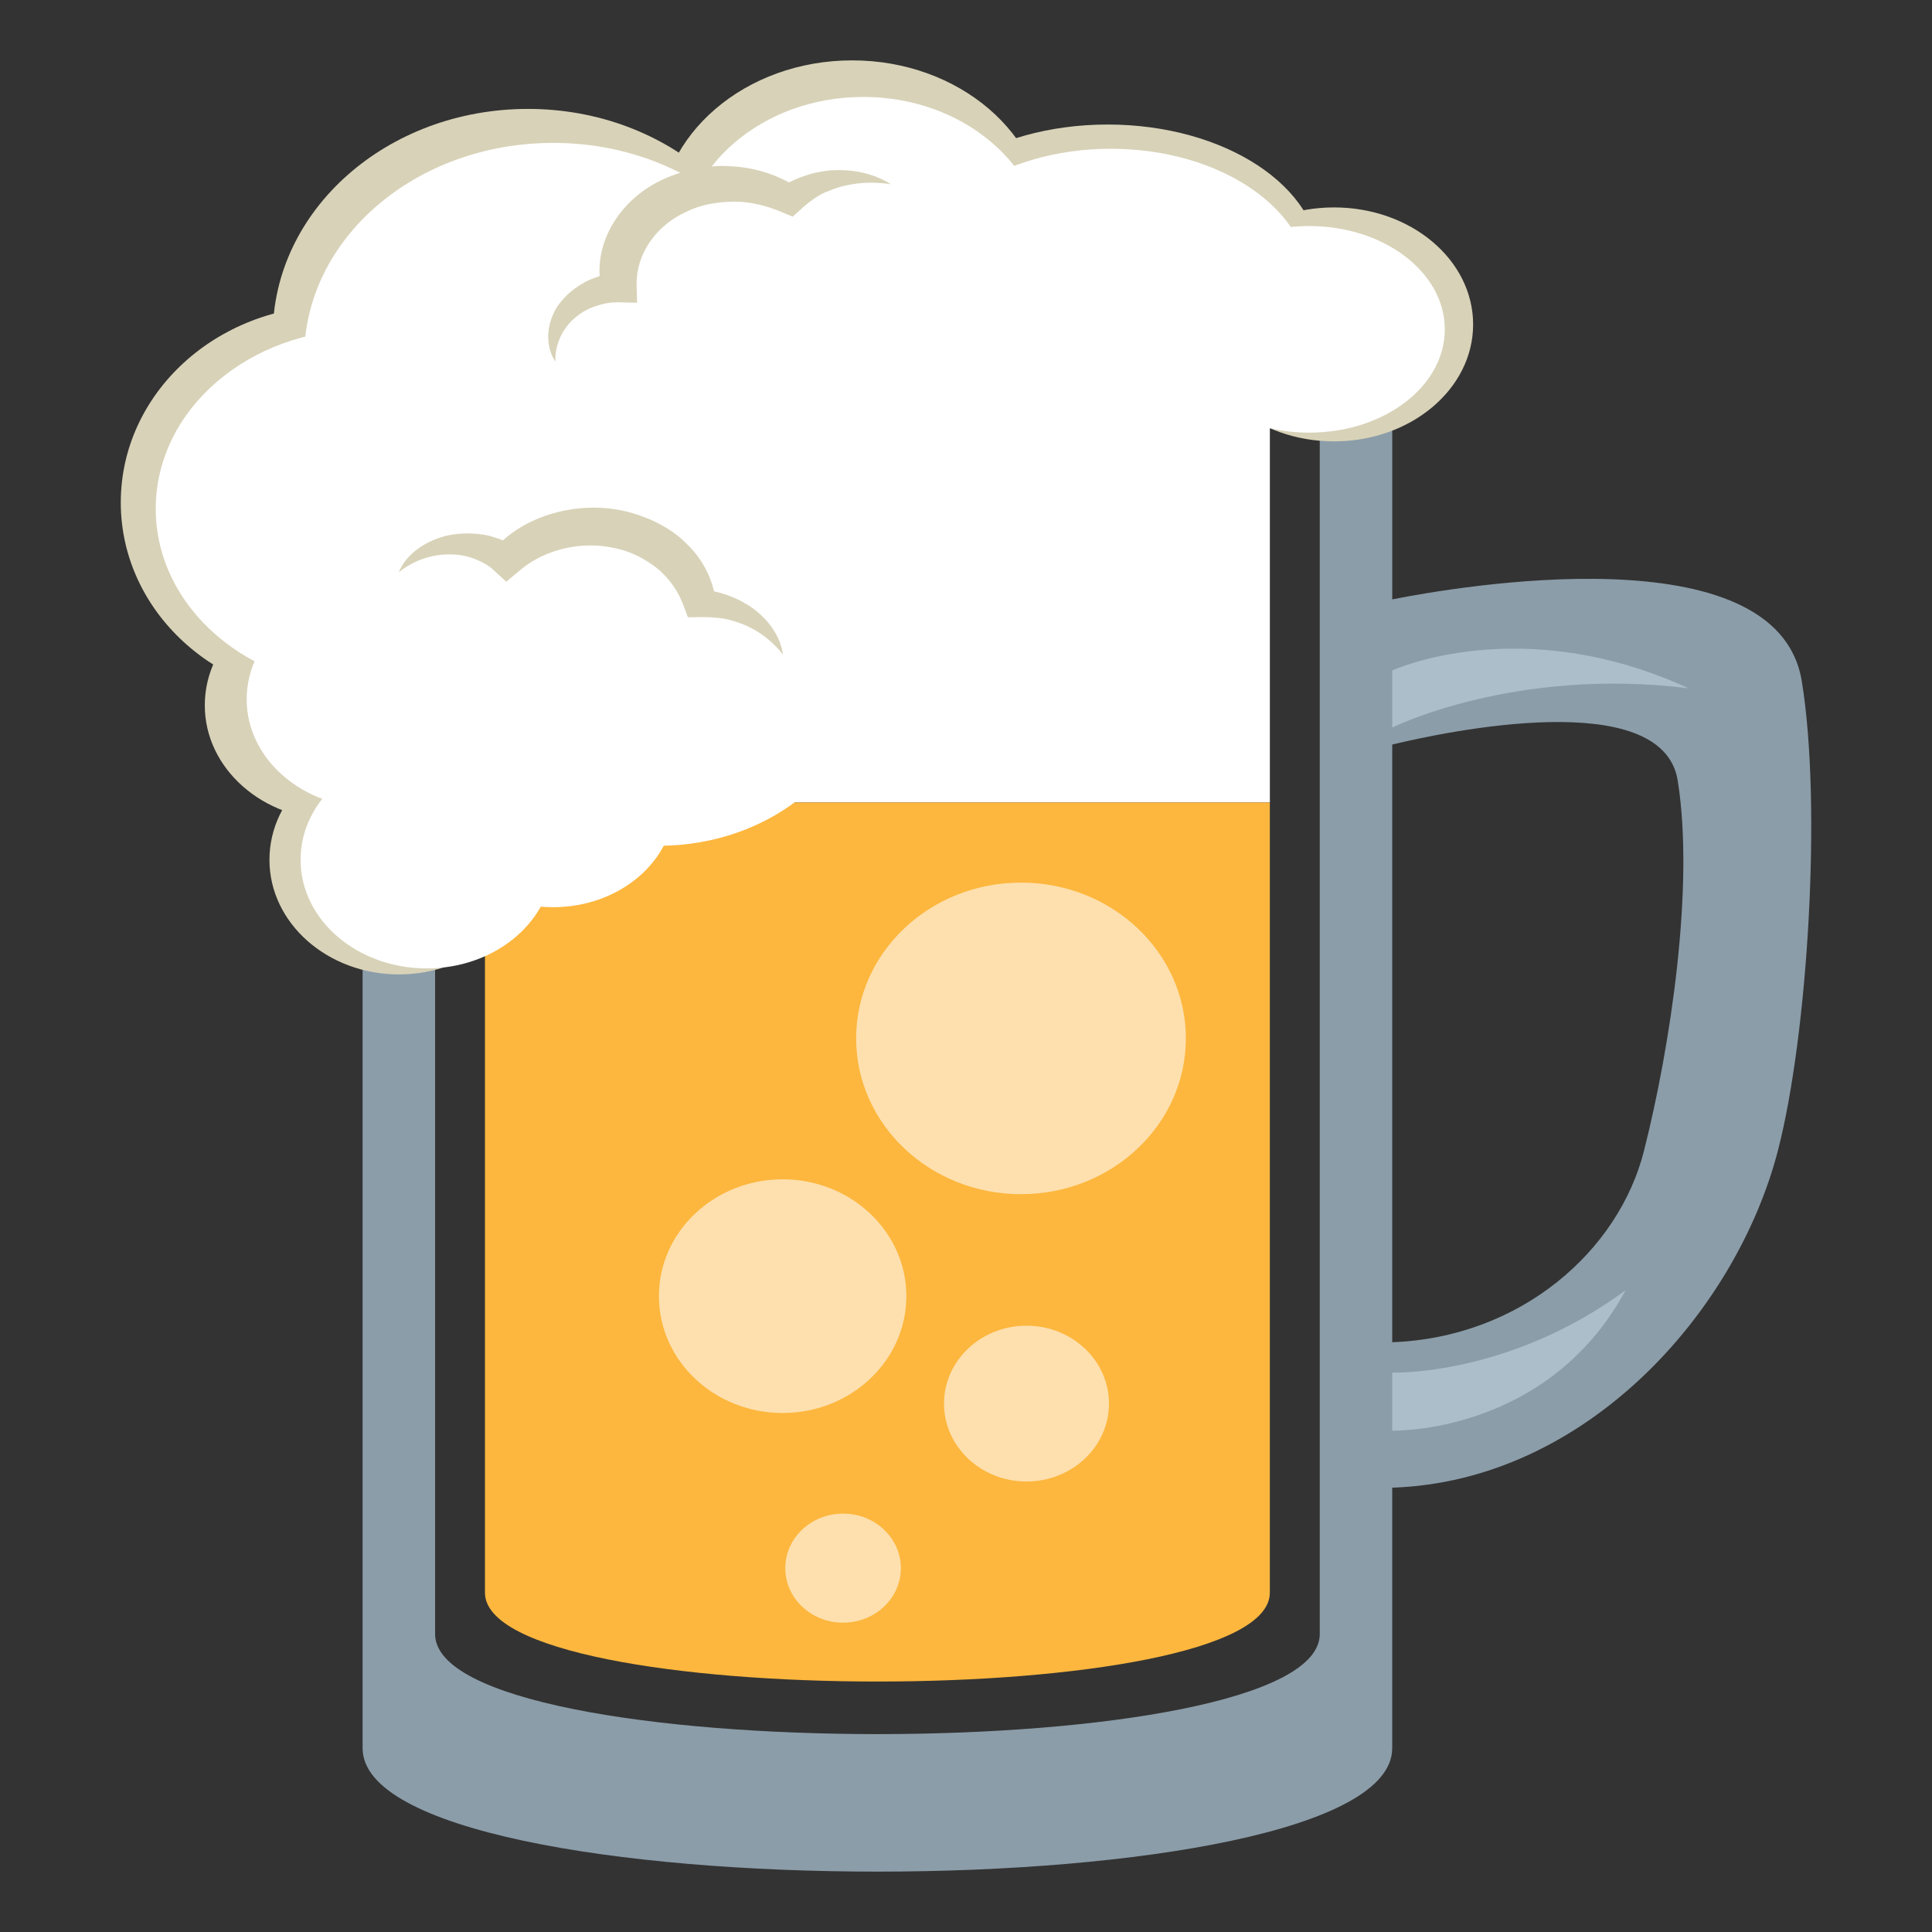<svg xmlns="http://www.w3.org/2000/svg" width="64" height="64" viewBox="0 0 64 64"><rect x="0" y="0" width="64" height="64" fill="#333333" stroke="none"/><path fill="#FFF" d="M16.066 12.531h26v14.052h-26z"/><path opacity=".8" fill="#FFF" d="M46.119 24.101s4.053-2.018 9.813-1.301c-5.557-2.558-9.813-.59-9.813-.59v1.891zM46.119 45.469s3.85.133 7.731-2.729c-2.588 4.793-7.731 4.652-7.731 4.652v-1.923z"/><path opacity=".8" fill="#A1B8C7" d="M59.684 22.552c-.822-4.955-11.439-3.117-13.564-2.697V8.939H12.012v48.974c0 5.449 34.107 5.449 34.107 0v-8.632c6.411-.213 11.389-5.814 12.775-11.16.991-3.814 1.465-11.483.79-15.569zM43.719 54.128c0 4.422-29.306 4.422-29.306 0V11.982h29.306v42.146zm10.739-16.001c-.835 3.301-4.069 6.176-8.339 6.336V24.664c1.725-.416 8.95-1.963 9.457 1.191.562 3.5-.238 8.797-1.118 12.272z"/><path fill="#FDB73E" d="M42.065 26.583h-26V52.76c0 3.924 26 3.924 26 0V26.583z"/><path fill="#D8D2B8" d="M43.719 8.742c0 2.543-3.143 4.607-7.026 4.607-3.881 0-7.025-2.064-7.025-4.607 0-2.553 3.144-4.617 7.025-4.617 3.883 0 7.026 2.064 7.026 4.617z"/><path fill="#D8D2B8" d="M48.799 10.748c0 2.139-2.063 3.873-4.607 3.873-2.543 0-4.604-1.734-4.604-3.873 0-2.145 2.062-3.877 4.604-3.877 2.544 0 4.607 1.733 4.607 3.877zM15.356 23.365c0 2.092-1.916 3.793-4.282 3.793-2.371 0-4.29-1.701-4.29-3.793 0-2.103 1.918-3.802 4.29-3.802 2.367-.004 4.282 1.699 4.282 3.802z"/><path fill="#D8D2B8" d="M17.499 28.484c0 2.092-1.916 3.795-4.283 3.795-2.371 0-4.29-1.703-4.29-3.795 0-2.104 1.918-3.803 4.29-3.803 2.367-.002 4.283 1.699 4.283 3.803zM25.936 11.1c0 4.129-3.781 7.48-8.45 7.48-4.664 0-8.451-3.352-8.451-7.48 0-4.145 3.788-7.492 8.451-7.492 4.669-.003 8.45 3.347 8.45 7.492z"/><path fill="#D8D2B8" d="M18.142 16.646c0 3.6-3.161 6.515-7.071 6.515-3.906 0-7.07-2.916-7.07-6.515 0-3.607 3.165-6.523 7.07-6.523 3.91-.002 7.071 2.916 7.071 6.523zM34.636 7.494c0 3.025-2.868 5.482-6.407 5.482-3.535 0-6.405-2.457-6.405-5.482 0-3.039 2.87-5.494 6.405-5.494 3.539-.001 6.407 2.455 6.407 5.494z"/><path fill="#FFF" d="M43.39 9.451c0 2.496-2.953 4.52-6.592 4.52-3.642 0-6.593-2.023-6.593-4.52 0-2.502 2.952-4.523 6.593-4.523 3.639 0 6.592 2.021 6.592 4.523z"/><path fill="#FFF" d="M47.861 10.912c0 1.889-2.012 3.42-4.492 3.42-2.484 0-4.496-1.531-4.496-3.42 0-1.891 2.012-3.424 4.496-3.424 2.481 0 4.492 1.533 4.492 3.424zM16.536 23.166c0 1.986-1.875 3.6-4.182 3.6-2.311 0-4.183-1.613-4.183-3.6 0-1.992 1.872-3.603 4.183-3.603 2.307-.002 4.182 1.611 4.182 3.603zM36.533 12.533c0 1.986-1.875 3.6-4.185 3.6-2.307 0-4.182-1.613-4.182-3.6 0-1.992 1.875-3.604 4.182-3.604 2.31-.001 4.185 1.612 4.185 3.604zM26.564 11.836c0 3.916-3.688 7.094-8.243 7.094-4.55 0-8.245-3.178-8.245-7.094 0-3.93 3.695-7.102 8.245-7.102 4.554-.005 8.243 3.172 8.243 7.102z"/><path fill="#FFF" d="M18.963 16.855c0 3.277-3.092 5.939-6.903 5.939-3.809 0-6.901-2.662-6.901-5.939 0-3.289 3.092-5.945 6.901-5.945 3.811 0 6.903 2.656 6.903 5.945z"/><path fill="#FFF" d="M28.725 22.078c0 3.277-3.092 5.939-6.902 5.939s-6.901-2.662-6.901-5.939c0-3.289 3.092-5.945 6.901-5.945 3.81 0 6.902 2.656 6.902 5.945zM34.636 8.418c0 2.867-2.702 5.197-6.042 5.197-3.335 0-6.043-2.33-6.043-5.197 0-2.881 2.708-5.207 6.043-5.207 3.34-.002 6.042 2.326 6.042 5.207z"/><path fill="#FFF" d="M18.321 28.482c0 1.988-1.872 3.598-4.184 3.598-2.308 0-4.18-1.609-4.18-3.598 0-1.992 1.873-3.604 4.18-3.604 2.312 0 4.184 1.612 4.184 3.604z"/><path fill="#FFF" d="M22.346 26.587c0 1.912-1.804 3.465-4.026 3.465-2.226 0-4.027-1.553-4.027-3.465 0-1.92 1.802-3.473 4.027-3.473 2.222-.001 4.026 1.553 4.026 3.473z"/><path fill="#D8D2B8" d="M25.936 21.686a3.18 3.18 0 0 0-1.27-.984c-.225-.09-.537-.195-.76-.219a4.822 4.822 0 0 0-.758-.039l-.362.002-.144-.385a2.874 2.874 0 0 0-.878-1.238 3.837 3.837 0 0 0-.649-.41 3.179 3.179 0 0 0-.781-.262c-1.063-.232-2.269.037-3.096.729l-.468.391-.375-.346a1.867 1.867 0 0 0-.279-.221c-.171-.094-.209-.115-.355-.174a2.166 2.166 0 0 0-.821-.164 2.644 2.644 0 0 0-1.729.594c.225-.58.865-1.051 1.631-1.225a3.304 3.304 0 0 1 1.207-.016c.187.023.459.123.585.172.205.078.379.182.551.291l-.842.047c.946-1.127 2.75-1.664 4.351-1.297.2.045.385.102.591.178.218.08.389.156.52.227.383.201.686.412.951.686.547.529.868 1.199.949 1.871l-.509-.379c.351.043.681.109 1.013.244.172.068.336.139.447.215.117.063.293.172.396.266.49.393.817.918.884 1.446zM29.51 6.104a3.976 3.976 0 0 0-1.721.098 4.218 4.218 0 0 0-.371.139c-.153.051-.254.117-.348.172a4.221 4.221 0 0 0-.561.438l-.248.225-.421-.174c-.532-.217-1.1-.344-1.659-.32a4.568 4.568 0 0 0-.794.102c-.375.094-.51.162-.776.293-.94.473-1.548 1.396-1.522 2.381l.016.57-.56-.012c-.131-.002-.267 0-.377.018a2.25 2.25 0 0 0-.394.096c-.256.076-.5.205-.705.381a1.832 1.832 0 0 0-.672 1.469c-.343-.529-.307-1.256.08-1.848.206-.291.488-.551.831-.744.15-.1.416-.193.544-.238.215-.068.417-.104.624-.131l-.543.559c-.333-1.365.488-2.879 1.932-3.588a4.957 4.957 0 0 1 1.11-.383c.449-.09.823-.131 1.24-.098a4.48 4.48 0 0 1 2.217.709l-.67.053a3.4 3.4 0 0 1 .922-.453c.18-.061.347-.109.489-.123.137-.031.354-.059.505-.057.671-.023 1.337.143 1.832.466z"/><ellipse fill="#FEE0AF" cx="33.822" cy="34.398" rx="5.461" ry="5.16"/><ellipse fill="#FEE0AF" cx="25.926" cy="42.937" rx="4.098" ry="3.87"/><ellipse fill="#FEE0AF" cx="34.004" cy="46.496" rx="2.732" ry="2.58"/><ellipse fill="#FEE0AF" cx="27.928" cy="51.947" rx="1.914" ry="1.806"/></svg>